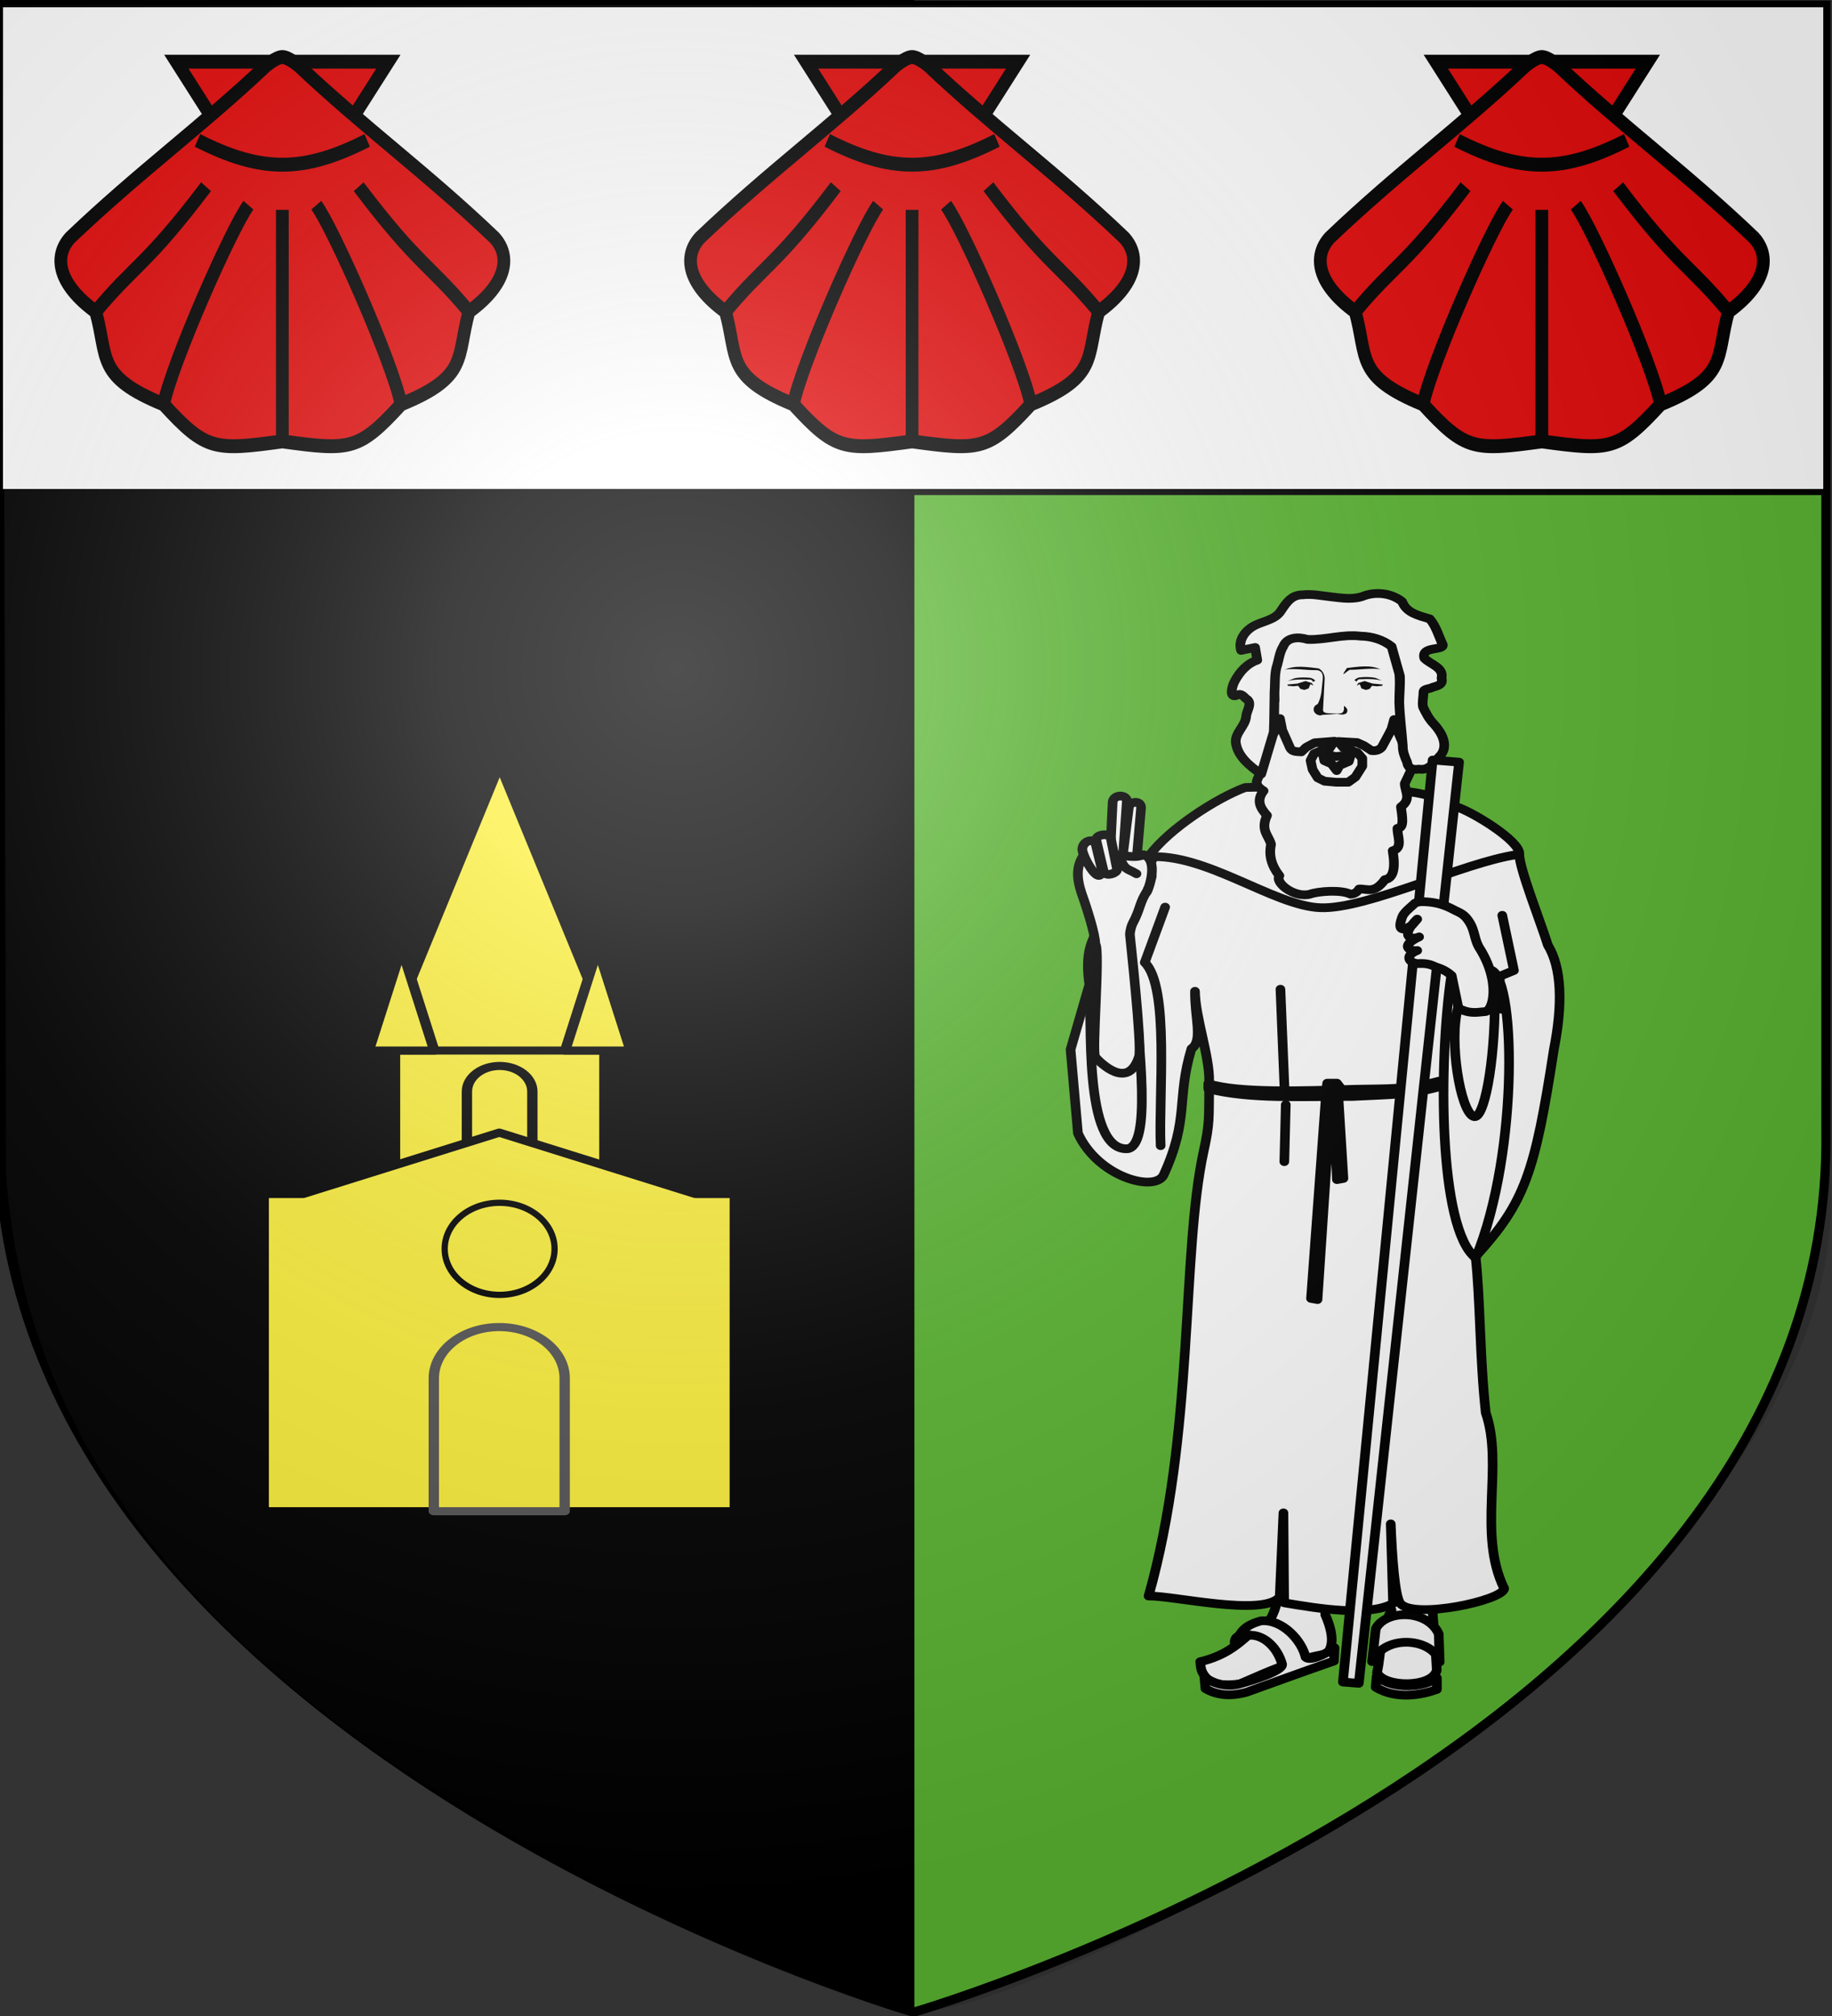 <svg xmlns="http://www.w3.org/2000/svg" xmlns:xlink="http://www.w3.org/1999/xlink" width="600" height="660" viewBox="-300 -300 600 660"><rect x="-300" y="-300" width="600" height="660" fill="#333333" stroke="none"/><defs><g id="c"><path id="b" d="M0 0v1h.5z" transform="rotate(18 3.157 -.5)"/><use xlink:href="#b" width="810" height="540" transform="scale(-1 1)"/></g><g id="d"><use xlink:href="#c" width="810" height="540" transform="rotate(72)"/><use xlink:href="#c" width="810" height="540" transform="rotate(144)"/></g><g id="f"><path id="e" d="M0 0v1h.5z" transform="rotate(18 3.157 -.5)"/><use xlink:href="#e" width="810" height="540" transform="scale(-1 1)"/></g><g id="g"><use xlink:href="#f" width="810" height="540" transform="rotate(72)"/><use xlink:href="#f" width="810" height="540" transform="rotate(144)"/></g><g id="i"><path id="h" d="M0 0v1h.5z" transform="rotate(18 3.157 -.5)"/><use xlink:href="#h" width="810" height="540" transform="scale(-1 1)"/></g><g id="j"><use xlink:href="#i" width="810" height="540" transform="rotate(72)"/><use xlink:href="#i" width="810" height="540" transform="rotate(144)"/></g><g id="l"><path id="k" d="M0 0v1h.5z" transform="rotate(18 3.157 -.5)"/><use xlink:href="#k" width="810" height="540" transform="scale(-1 1)"/></g><g id="m"><use xlink:href="#l" width="810" height="540" transform="rotate(72)"/><use xlink:href="#l" width="810" height="540" transform="rotate(144)"/></g><g id="o"><path id="n" d="M0 0v1h.5z" transform="rotate(18 3.157 -.5)"/><use xlink:href="#n" width="810" height="540" transform="scale(-1 1)"/></g><g id="p"><use xlink:href="#o" width="810" height="540" transform="rotate(72)"/><use xlink:href="#o" width="810" height="540" transform="rotate(144)"/></g><g id="r"><path id="q" d="M0 0v1h.5z" transform="rotate(18 3.157 -.5)"/><use xlink:href="#q" width="810" height="540" transform="scale(-1 1)"/></g><g id="s"><use xlink:href="#r" width="810" height="540" transform="rotate(72)"/><use xlink:href="#r" width="810" height="540" transform="rotate(144)"/></g><g id="v"><path id="u" d="M0 0v1h.5z" transform="rotate(18 3.157 -.5)"/><use xlink:href="#u" width="810" height="540" transform="scale(-1 1)"/></g><g id="w"><use xlink:href="#v" width="810" height="540" transform="rotate(72)"/><use xlink:href="#v" width="810" height="540" transform="rotate(144)"/></g><g id="y"><path id="x" d="M0 0v1h.5z" transform="rotate(18 3.157 -.5)"/><use xlink:href="#x" width="810" height="540" transform="scale(-1 1)"/></g><g id="z"><use xlink:href="#y" width="810" height="540" transform="rotate(72)"/><use xlink:href="#y" width="810" height="540" transform="rotate(144)"/></g><radialGradient xlink:href="#a" id="B" cx="221.445" cy="226.331" r="300" fx="221.445" fy="226.331" gradientTransform="matrix(1.353 0 0 1.349 -76.24 -84.357)" gradientUnits="userSpaceOnUse"/><linearGradient id="a"><stop offset="0" style="stop-color:white;stop-opacity:.314"/><stop offset=".19" style="stop-color:white;stop-opacity:.251"/><stop offset=".6" style="stop-color:#6b6b6b;stop-opacity:.125"/><stop offset="1" style="stop-color:black;stop-opacity:.125"/></linearGradient></defs><g style="display:inline"><path d="M-.5 358.677s-300-88.5-298.5-288.5v-368.5h597v368.5c3.042 200.43-298.5 288.5-298.5 288.5Z" style="display:inline;fill:#5ab532;stroke:#000;stroke-width:3;stroke-linecap:butt;stroke-linejoin:miter;stroke-miterlimit:4;stroke-dasharray:none;stroke-opacity:1"/><path d="M-2.022 358.412s-300-88.5-298.5-288.5v-368.5h298.5Z" style="display:inline;fill:#000;stroke:#000;stroke-width:3;stroke-linecap:butt;stroke-linejoin:miter;stroke-miterlimit:4;stroke-dasharray:none;stroke-opacity:1"/><path d="M-300-298.612h598.14v159.695H-300z" style="fill:#fff;stroke:#000;stroke-width:2"/></g><g style="display:inline"><path d="M0 358.5S-300 270-298.5 70v-368.5h597V70C301.542 270.43 0 358.5 0 358.5" style="display:inline;fill:none;stroke:none"/><path d="M0 358.5S-300 270-298.5 70v-368.5h597V70C301.542 270.43 0 358.5 0 358.5" style="display:inline;fill:none;stroke:none"/><g style="display:inline;stroke-width:2.724;stroke-miterlimit:4;stroke-dasharray:none"><g stroke-width="1.242" style="fill:#fff;stroke:#000;stroke-width:2.808;stroke-linecap:round;stroke-linejoin:round;stroke-miterlimit:4;stroke-dasharray:none"><path fill="#fcef3c" d="M182.972 14c-3.3 14.493-.879 29.667-.255 44.09-1.19 5.64-15.108 5.729-17.414.84 1.477-7.662.515-12.213 4.224-20.193l-1.89-3.177 1.73-5.993-2.074-13.723zM150.51 19.292l-.294 20.923c3.416 8.551 1.42 11.675.222 12.687-9.223 1.74-17.08 5.778-25.058 9.61-4.058.623-7.285.386-9.194-1.215-2.473-2.61-2.165-4.162-2.397-5.92 11.044-2.815 13.777-9.922 20.506-13.77 3.579-7.337 2.216-14.38 1.542-22.86z" style="fill:#fff;stroke-width:2.808;stroke-miterlimit:4;stroke-dasharray:none" transform="matrix(1.124 0 0 1.016 -34.817 187.743)"/><path fill="#fcef3c" d="M123.814 49.25c1.839-2.423 1.501-5.098 7.633-7.024 6.343-.656 11.95 6.4 13.046 11.697 1.162 1.352 5.503-.706 8.438-3.016l-.16 4.247c-8.715 3.363-17.096 6.72-25.51 10.077-5.162 1.541-8.904.76-11.944-1.167l-.322-3.802c2.308 1.978 6.235 3.537 10.385 2.25 4.253-1.326 12.45-4.215 12.274-6.283-1.261-5.155-4.927-9.18-8.878-9.37-2.445-.467-4.958-.202-4.962 2.39" style="fill:#fff;stroke-width:2.808;stroke-miterlimit:4;stroke-dasharray:none" transform="matrix(1.124 0 0 1.016 -34.817 187.743)"/><path fill="#fcef3c" d="M183.578 55.462c-1.86-7.49-15.634-9.342-19.724-.115l1.095-10.568c2.761-6.182 15.05-6.373 18.333 1.622z" opacity=".99" style="fill:#fff;stroke-width:2.808;stroke-miterlimit:4;stroke-dasharray:none" transform="matrix(1.124 0 0 1.016 -34.817 187.743)"/><path fill="#fcef3c" d="M182.751 60.628c-3.571 2.874-12.374 4.055-17.554-.494l-.281 3.471c6.056 4.076 13.439 2.48 17.844.702zM170.097-225.271c-16.662.015-20.562-1.817-43.203-1.04-8.417 3.488-22.201 13.297-28.003 22.028-1.094 1.647 2.24-1.001 1.118.948-12.632 21.949-20.958 21.134-18.529 40.574l-5.465 20.89 2.145 26.98c5.851 14.248 22.621 19.127 25.006 13.353 7.507-18.179 3.629-24.25 8.069-40.6 3.457-2.557.915-9.921 1.038-18.504.087 8.292 4.187 20.705 4.13 28.746-.092 12.553.197 13.634-1.61 22.788-6.55 33.173-2.63 90.991-16.044 143.325 7.448-.127 33.219 6.709 38.2.336L138.04 7.42l.21 28.98c10.325 1.943 24.583 4.477 31.731.23l-.672-25.661c.379 10.261 1.15 23.375 2.793 25.64 3.748 5.17 29.841-.909 30.261-4.808-7.855-17.686-.079-39.835-5.376-56.616-1.76-17.747-1.558-36.367-2.966-50.357 14.387-17.478 17.259-26.852 22.812-66.696 2.624-14.657 2.286-26.36-1.756-33.678-1.888-6.782-8.482-25.15-8.302-29.366.18-4.215-13.84-13.733-18.608-15.287-6.554-3.814-12.442-4.962-18.07-5.073" style="fill:#fff;stroke-width:2.808;stroke-miterlimit:4;stroke-dasharray:none" transform="matrix(1.124 0 0 1.016 -34.817 187.743)"/><path fill="none" d="m199.535-164.331 1.89 9.449-.378-10.583 4.157-1.89-3.401-17.765m-63.082 61.018-.42 18.358m.02-24.369-1.153-31.195m-33.598-26.458-5.935 17.834c7.29 7.88 3.991 43.166 4.626 59.032m-20.78-51.86c.931 9.984-1.992 53.633 11.127 52.858 6.829-1.107 3.754-30.272 1.512-57.075m94.774 11.71c-2.65 10.324.635 33.246 4.542 34.967 3.013 1.385 6.194-16.9 6.2-37.56m-12.699-7.872c-3.674 27.586-3.805 81.51 7.127 90.999 12.87-34.322 11.641-93.102 3.947-92.793m-99.315-36.409c16.534-1.438 36.572 15.84 50.163 16.365s41.762-14.664 57.23-17.106" style="fill:#fff;stroke-width:2.808;stroke-miterlimit:4;stroke-dasharray:none" transform="matrix(1.124 0 0 1.016 -34.817 187.743)"/></g><g style="stroke-width:2.724;stroke-miterlimit:4;stroke-dasharray:none"><g fill="#fcef3c" stroke="#000" stroke-linecap="round" stroke-linejoin="round" stroke-width="1.183" style="fill:#fff;stroke-width:2.674;stroke-miterlimit:4;stroke-dasharray:none"><path d="M-549.168-270.036c-7.748.002-15.488 3.705-16.809 11.09-.828 4.633-.943 8.964-.51 13.081l-.092-.37-1.111 6.552 1.019 3.357 2.245-.092c2.051 6.188 5.313 11.878 9.261 17.271h11.739c3.967-5.301 7.712-10.714 9.168-17.271l2.477.092 1.042-3.357-1.134-6.552c.213-2.924.182-8.616-.44-12.71-1.346-7.394-9.107-11.093-16.855-11.09" style="fill:#fff;stroke-width:2.674;stroke-miterlimit:4;stroke-dasharray:none" transform="matrix(1.18 0 0 1.066 785.903 191.279)"/><path d="m-553.081-229.313.398 2.074 1.995.957 1.436 2.074.797-1.595 2.553-1.197.558-1.994-4.148.478z" style="fill:#fff;stroke-width:2.674;stroke-miterlimit:4;stroke-dasharray:none" transform="matrix(1.18 0 0 1.066 785.903 191.279)"/><path d="m-548.854-233.142 1.444 1.909 3.901 1.52 1.356 1.756v2.393l-1.914 3.35-1.995 1.596h-3.27l-3.27-.32-1.915-1.036-1.436-2.553-.559-2.792.958-2.074 1.675-.798 2.552-.711 1.436-2.32-5.504.479-2.313 1.356-1.356 1.436c-1.177-.12-2.504.06-3.111-1.197l-2.187-5.463-.64-3.563c.314 2.574-5.743 9.293-4.285 12.057-.437.55-.878 1.181-1.5 5.424-.51 1.423-1.677 2.743 1.238 4.707-2.132 3.01-.85 5.337.954 7.56-1.895 4.623.49 6.105 1.12 8.876-.666 3.403.154 6.607 2.32 9.633-1.39 2.103 4.106 6.903 8.472 5.675 2.304-.93 8.658-1.453 11.26 0 1.148-.064 1.881-.682 2.393-1.596 2.254-.138 4.208 1.603 7.16-2.893 2.383-.402 2.975-3.544 2.15-8.852 2.923-.834 1.308-4.337 1.322-6.881 2.02-.092 1.308-3.63.976-6.61 2.997-2.376 1.126-4.752 1.053-7.128l1.71-3.989c1.205-1.636-4.689-13.291-4.66-15.681l-.75 3.04-2.66 5.445c-.59.712-1.384 1.22-2.871 1.037l-2.074-1.516-1.915-.957z" style="fill:#fff;stroke-width:2.674;stroke-miterlimit:4;stroke-dasharray:none" transform="matrix(1.18 0 0 1.066 785.903 191.279)"/></g><path d="M523.865-190.135c1.805.085 6.794-.688 8.672-.099-2.874-1.554-6.413-.826-9.517-.45-2.405 3.82.127.725.845.549m-17.71 4.622 2.848-.294 2.309-.796 1.787.633.436.788-.841-.46-.514 1.356-1.235.464-1.077-.336-.64-.958-1.425.147-1.467-.154zm7.28-.804c-.312-.917-.936-.719-1.477-.744-1.886-.088-3.775-.088-5.672.436l1.831-.824c1.602-.376 3.162-.342 4.705-.131.626.24 1.004.532 1.237.857zm19.718.804-2.85-.294-2.307-.796-1.788.633-.436.788.842-.46.513 1.356 1.235.464 1.077-.336.64-.958 1.425.147 1.467-.154zm-7.396-.935c.312-.916.936-.718 1.478-.743 1.886-.088 3.774-.088 5.671.435l-1.83-.823c-1.603-.376-3.163-.343-4.705-.132-.627.24-1.005.533-1.238.858zm-3.592 7.602c1.172.877 1.126 1.63.682 2.34-.91.612-1.733.35-2.562.151l-1.026.09-3.215.244c-.843.563-2.821-.427-2.377-2.243.43-1.084.956-.848 1.18-1.349 1.092-2.43 1.002-4.616 1.32-7.522.247-2.486-1.025-2.933-2.064-2.885-1.805.085-6.794-.688-8.671-.099 2.873-1.554 6.413-.826 9.516-.45 1.346.604 1.86 2.429 1.756 3.42l-.44 9.42c-.141 1.546 1.962 1.08 2.564 1.258 2.376.022 3.542.47 3.337-2.375" style="stroke-width:2.724;stroke-linecap:round;stroke-linejoin:round;stroke-miterlimit:4;stroke-dasharray:none" transform="matrix(1.159 0 0 1.047 -465.033 118.338)"/><path fill="#fcef3c" stroke="#000" stroke-linecap="round" stroke-linejoin="round" stroke-width="1.205" d="M498.792-157.522c-3.274-2.517-6.76-5.587-7.196-9.963-.152-2.973 2.648-5.032 2.925-7.945.067-1.891 2.057-4.417-.066-5.695-.729-.744-1.376-1.784-2.51-1.063-2.473 1.205-1.279-3.232-.626-4.42 1.35-2.783 3.359-5.42 6.352-6.533l-.609-3.96-3.96.913c-.751-2.675.574-5.31 2.642-6.973 2.652-2.194 6.843-2.184 8.641-5.435 1.405-2.34 2.938-5.003 6.075-4.966 2.655-.36 5.313.289 7.943.608 3.164.391 6.555 1.072 9.727-.408 3.53-1.274 7.668-.595 10.474 1.92 1.27 3.576 4.648 4.356 7.8 5.392 1.843 2.35 2.522 5.427 3.71 8.136.117 1.891-6.23.307-5.232 4.164 1.701 1.983 5.581 2.86 4.857 6.26.558 2.011-1.126 2.386-2.588 2.864-.76.537-2.467.373-2.51 1.44.006 1.55-.41 3.176-.132 4.675.81 1.915 1.685 3.79 3.084 5.361 2.157 2.604 4.199 6.563 1.91 9.728-1.721 1.876-3.11 4.932-6.118 4.354-1.886.347-3.146-.278-3.383-2.204-.646-1.629-1.26-3.265-1.21-5.046-.302-4.554-.86-9.102-1-13.66.03-2.73.32-5.487.19-8.2l-2.352-9.228c-2.432-2.135-5.557-3.192-8.773-3.242-5.053-.695-9.97 1.245-14.99 1.029-2.587-.9-5.784-.766-6.874 2.215-1.11 2.008-1.242 4.403-1.905 6.588-.55 2.49-.355 5.092-.543 7.631-.086 4.175-.06 8.364-.215 12.529z" style="fill:#fff;stroke-width:2.724;stroke-miterlimit:4;stroke-dasharray:none" transform="matrix(1.159 0 0 1.047 -465.033 118.338)"/></g><g stroke-width="1.126" style="stroke:#000;stroke-width:2.545;stroke-linecap:round;stroke-linejoin:round;stroke-miterlimit:4;stroke-dasharray:none"><path d="M145.723-110.528c8.676 2.573 13.543 2.135 22.219 2.359 13.7.498 30.776 1.148 38.664-1.636v1.486c-10.956 3.116-24.781 2.22-38.104 2.247-10.934-.602-14.85-.418-22.99-2.844z" style="stroke-width:2.545;stroke-miterlimit:4;stroke-dasharray:none" transform="matrix(-1.24 0 0 1.12 351.916 177.757)"/><path d="m172.627-109.952-1.538 2.222 2.564 1.71 1.881-1.026-.342-2.906z" style="stroke-width:2.545;stroke-miterlimit:4;stroke-dasharray:none" transform="matrix(-1.24 0 0 1.12 351.916 177.757)"/><path d="m175.534-106.19 3.933 59.157-1.71.342-3.59-59.67zM172.285-106.704l-1.372 24.598 1.71.342 1.03-25.11z" style="stroke-width:2.545;stroke-miterlimit:4;stroke-dasharray:none" transform="matrix(-1.24 0 0 1.12 351.916 177.757)"/></g><path fill="#fcef3c" stroke-width="1.205" d="m454.526-133.191 7.48.655-28.342 288.041-4.488-.393z" style="fill:#fff;stroke:#000;stroke-width:2.724;stroke-linecap:round;stroke-linejoin:round;stroke-miterlimit:4;stroke-dasharray:none" transform="matrix(1.159 0 0 1.047 -357.594 88.274)"/><g fill="#fcef3c" fill-rule="evenodd" stroke-width="1.759" style="fill:#fff;stroke:#000;stroke-width:3.977;stroke-linecap:round;stroke-linejoin:round;stroke-miterlimit:4;stroke-dasharray:none"><path d="M-1392.42-573.621c-.613 8.935 7.391 15.075 10.773 18.27 1.917 1.81 11.264 10.545 13.667 14.634 2.944.784 23.525 43.8 25.83 44.706 3.011 1.182 19.367 6.533 15.523-9.164-1.141-4.663-30.724-45.727-31.081-46.32-.95-1.577-1.578-4.203-1.646-5.155-.55-7.668-2.352-9.37-2.21-15.961l-1.732-6.594c.293 2.969-6.146 1.972-9.085-3.137l-10.406-21.76c-2.014-3.164-5.53.197-4.485 2.313l8.044 18.482-10.374-20.913c-2.513-1.986-6.125 1.188-4.524 3.97l10.963 21.032" style="fill:#fff;stroke-width:3.977;stroke-miterlimit:4;stroke-dasharray:none" transform="matrix(.687 .358 -.397 .621 783.866 834.588)"/><path d="m-1391.655-582.31 10.41 11.536c2.257.894 4.802-2.567 4.015-3.934l-9.747-11.454c-2.39-.838-5.331 1.886-4.678 3.853m-2.698 6.683c1.136 2.41 14.601 11.684 12.136 4.6l-8.96-9.82c-2.55-.77-4.616 2.318-3.176 5.22M-1361.508-571.68c.097-2.2-3.1-15.57-9.624-14.313-1.66 2.666-5.289 3.854-8.753 5.166 5.84 5.325 5.884 3.459 10.576 3.847" style="fill:#fff;stroke-width:3.977;stroke-miterlimit:4;stroke-dasharray:none" transform="matrix(.687 .358 -.397 .621 783.866 834.588)"/></g><path fill="#fcef3c" stroke-width="1.205" d="M467.995-74.006c-2.004-3.287-1.26-6.35-3.98-9.863-1.069-1.381-2.328-1.813-3.509-2.507-3.331-1.958-5.733-2.349-8.188-2.507-1.16-.075-2.15.077-2.84.501-.757.886-2.991 2.683-3.51 4.18-1.747 5.036.682 4.17 2.772 2.594l1.429-1.835c-5.11 5.572-1.574 6.605.532 5.555-5.96 3.089-2.049 4.58-.532 4.255-4.04 1.801-1.916 4.19.472 4.078 3.07-.144 3.952.775 5.259 1.24a10.7 10.7 0 0 1 4.017 2.542l1.898 10.156c3.141 1.904 5.299 1.279 7.624 1.085 2.26-.407 4.19-9.302-1.444-19.474" style="fill:#fff;stroke:#000;stroke-width:2.724;stroke-linecap:round;stroke-linejoin:round;stroke-miterlimit:4;stroke-dasharray:none" transform="matrix(1.159 0 0 1.047 -357.594 88.274)"/></g><g style="display:inline;fill:#fcef3c;stroke-width:1.583;stroke-miterlimit:4;stroke-dasharray:none"><path d="M-16.175 11.677h32v26h-32zM-.175-44.323l18 56h-36z" style="fill:#fcef3c;fill-opacity:1;fill-rule:nonzero;stroke:#000;stroke-width:1.583;stroke-linecap:butt;stroke-linejoin:round;stroke-miterlimit:4;stroke-dasharray:none;stroke-dashoffset:0;stroke-opacity:1" transform="matrix(2.143 0 0 1.675 -135.965 24.369)"/><path d="m-15.175-8.323 5 20h-10zM14.825-8.323l5 20h-10zM-.187 14.688c-2.76 0-5 2.24-5 5v13h10v-13c0-2.76-2.24-5-5-5z" style="fill:#fcef3c;fill-opacity:1;fill-rule:nonzero;stroke:#000;stroke-width:1.583;stroke-linecap:butt;stroke-linejoin:round;stroke-miterlimit:4;stroke-dasharray:none;stroke-dashoffset:0;stroke-opacity:1" transform="matrix(2.143 0 0 1.675 -135.965 24.369)"/><path d="m299.813 327.688-30 12h-6v62h72v-62h-6z" style="fill:#fcef3c;fill-opacity:1;fill-rule:nonzero;stroke:#000;stroke-width:1.583;stroke-linecap:butt;stroke-linejoin:round;stroke-miterlimit:4;stroke-dasharray:none;stroke-dashoffset:0;stroke-opacity:1" transform="matrix(2.143 0 0 1.675 -778.99 -478.074)"/><path d="M299.813 365.688c-5.52 0-10 4.48-10 10v26h20v-26c0-5.52-4.48-10-10-10z" style="fill:#fcef3c;fill-opacity:1;fill-rule:nonzero;stroke:#555;stroke-width:1.583;stroke-linecap:butt;stroke-linejoin:round;stroke-miterlimit:4;stroke-dasharray:none;stroke-dashoffset:0;stroke-opacity:1" transform="matrix(2.143 0 0 1.675 -778.99 -478.074)"/><path d="M299.825 255.677V236.63" style="opacity:1;fill:#fcef3c;fill-opacity:1;fill-rule:nonzero;stroke:#000;stroke-width:1.583;stroke-linecap:butt;stroke-linejoin:round;stroke-miterlimit:4;stroke-dasharray:none;stroke-dashoffset:0;stroke-opacity:1" transform="matrix(2.143 0 0 1.675 -778.99 -478.074)"/><path d="M7.349-55.847H-7.699" style="opacity:1;fill:#fcef3c;fill-opacity:1;fill-rule:nonzero;stroke:#000;stroke-width:1.583;stroke-linecap:butt;stroke-linejoin:round;stroke-miterlimit:4;stroke-dasharray:none;stroke-dashoffset:0;stroke-opacity:1" transform="matrix(2.143 0 0 1.675 -135.965 24.369)"/></g><g id="A" style="fill:#e20909;stroke:#000;stroke-width:3;stroke-miterlimit:4;stroke-dasharray:none"><path d="M-25-41 0-5l25-36Z" style="fill:#e20909;stroke-width:3;stroke-miterlimit:4;stroke-dasharray:none" transform="matrix(1.389 0 0 1.516 -1.28 -217.656)"/><path d="M0-42c-1.5 0-4 2-4 2-15 13-30 23-46 37-4 4-3 10 6 16 3 10 0 14 16 20 10 10 12 10 28 8 16 2 18 2 28-8 16-6 13-10 16-20 9-6 10-12 6-16C34-17 19-27 4-40c0 0-2.5-2-4-2z" style="fill:#e20909;stroke-width:3;stroke-miterlimit:4;stroke-dasharray:none" transform="matrix(1.389 0 0 1.516 -1.28 -217.656)"/><path d="M-20-24c15 7 25 7 40 0" style="fill:#e20909;stroke-width:3;stroke-miterlimit:4;stroke-dasharray:none" transform="matrix(1.389 0 0 1.516 -1.28 -217.656)"/><path fill="none" d="M-44 13c9-10 12-10 26-27m-10 47c2-9 16-38 20-43m8 51V-9m44 22C35 3 32 3 18-14m10 47C26 24 12-5 8-10" style="fill:#e20909;stroke-width:3;stroke-miterlimit:4;stroke-dasharray:none" transform="matrix(1.389 0 0 1.516 -1.28 -217.656)"/></g><use xlink:href="#A" width="100%" height="100%" transform="translate(206.247)"/><use xlink:href="#A" width="100%" height="100%" transform="translate(-206.247)"/><ellipse cx="-136.367" cy="108.844" rx="17.996" ry="15.076" style="display:inline;fill:#fcef3c;stroke:#000;stroke-width:2.051;stroke-miterlimit:4;stroke-dasharray:none"/></g><g style="display:inline"><g style="display:inline"><path d="M0 0h600v660H0z" style="fill:none;stroke:none" transform="matrix(-1 0 0 1 298.5 -298.5)"/></g><path d="M301.39 659.89c24.364 8.798 313.03-127.005 299.804-275.807L599.89 3.566h-597L3.87 385.81C15.83 568.888 251.095 640.106 301.39 659.89" style="opacity:1;fill:url(#B);fill-opacity:1;fill-rule:evenodd;stroke:none;stroke-width:1px;stroke-linecap:butt;stroke-linejoin:miter;stroke-opacity:1" transform="translate(-301.89 -301.89)"/></g></svg>